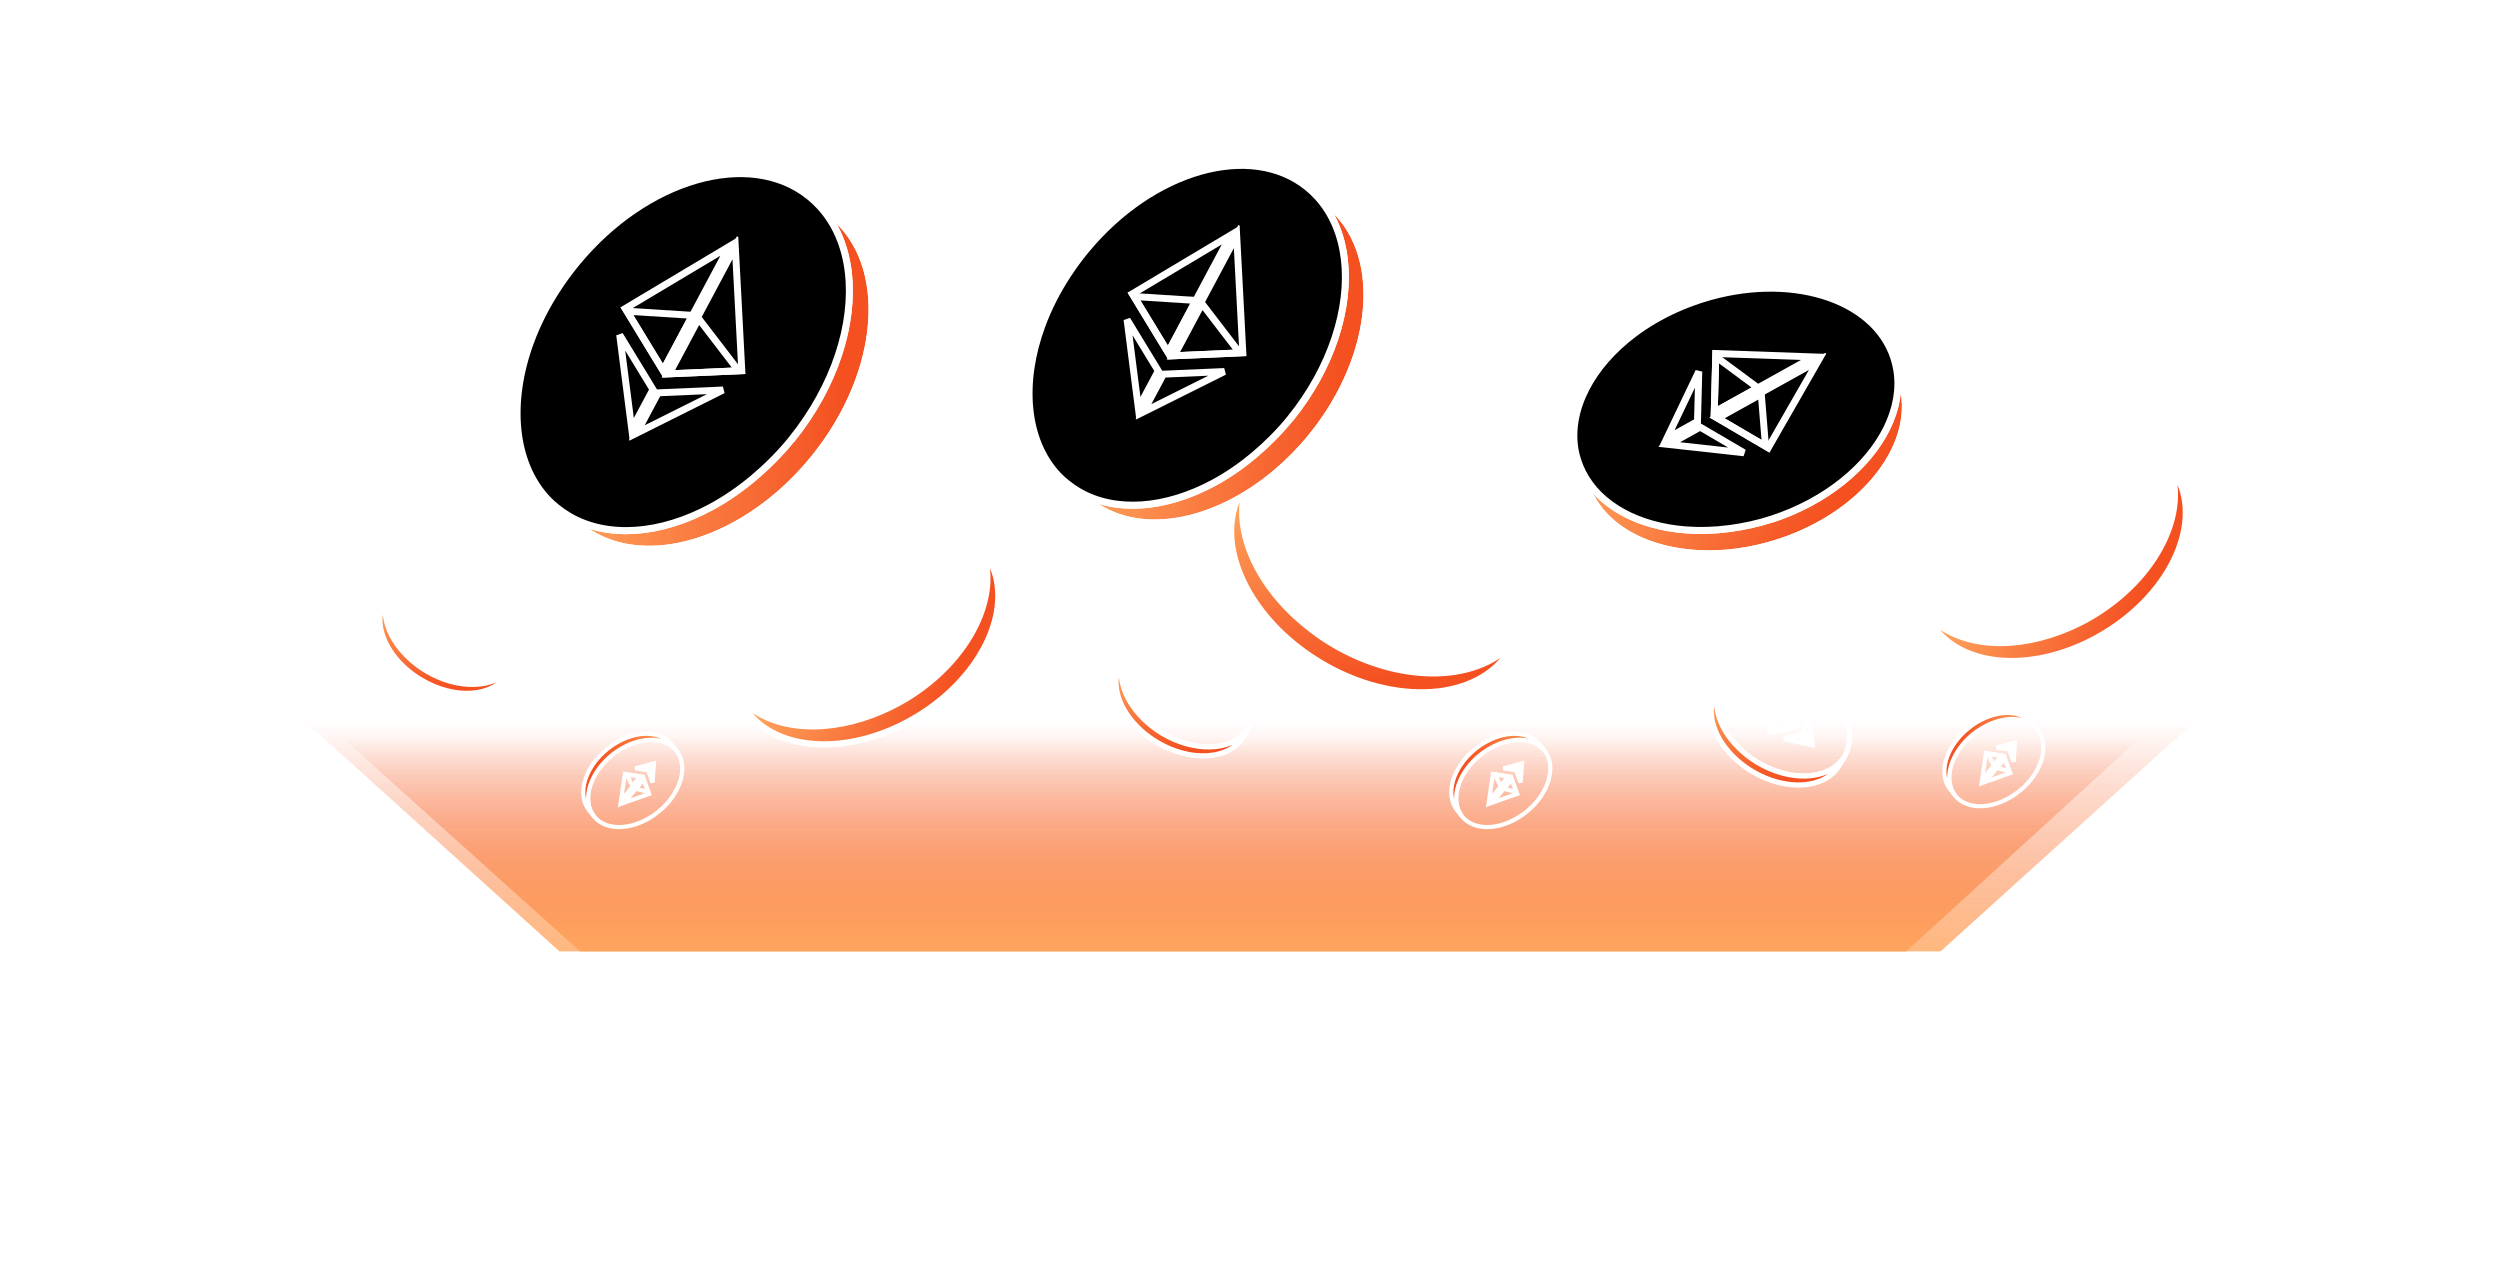 <svg width="360" height="183" viewBox="0 0 360 183" fill="none" xmlns="http://www.w3.org/2000/svg">
<path d="M31.265 148.074H354M31.265 148.074V182M31.265 148.074L2 132M354 148.074V181C354 181.552 353.552 182 353 182H31.265M354 148.074L327.434 133.482C325.663 132.51 323.676 132 321.657 132H2M31.265 182L8.223 169.344C4.385 167.236 2 163.205 2 158.826V132M82.652 138.69H273.348" stroke="white" stroke-width="2" stroke-linecap="round" stroke-linejoin="round"/>
<g opacity="0.8" filter="url(#filter0_f_2277_36600)">
<path d="M12 75L80.561 137H279.44L348 75H12Z" fill="url(#paint0_linear_2277_36600)"/>
</g>
<path d="M19 79L83.533 137H274.497L338 79H19Z" fill="url(#paint1_linear_2277_36600)"/>
<path d="M59.204 94.965L59.194 94.982C56.117 92.263 54.737 88.623 55.869 85.86C55.963 85.628 56.075 85.403 56.206 85.185C56.323 84.988 56.453 84.802 56.594 84.626L56.594 84.625" stroke="white" stroke-width="0.75" stroke-miterlimit="10"/>
<path d="M64.474 82.625C65.423 82.831 66.391 83.155 67.346 83.6" stroke="white" stroke-width="0.75" stroke-miterlimit="10"/>
<path d="M61.383 96.584L61.371 96.604C65.934 99.333 71.127 99.175 73.437 96.369C73.597 96.175 73.743 95.969 73.874 95.75C75.885 92.387 73.624 87.327 68.822 84.398" stroke="white" stroke-width="0.75" stroke-miterlimit="10"/>
<path d="M56.588 84.623C58.185 82.627 61.216 81.939 64.464 82.643" stroke="white" stroke-width="0.75" stroke-miterlimit="10"/>
<path d="M73.106 97.029L73.882 95.731C73.751 95.95 73.605 96.157 73.445 96.351C71.132 99.161 65.937 99.323 61.375 96.594C60.574 96.115 59.848 95.566 59.193 94.985C56.119 92.26 54.735 88.628 55.878 85.846C55.973 85.613 56.086 85.386 56.218 85.167L55.44 86.467C53.739 89.311 55.08 93.34 58.411 96.293C59.066 96.873 59.797 97.412 60.599 97.891C65.477 100.809 71.076 100.422 73.106 97.029Z" fill="url(#paint2_linear_2277_36600)" stroke="white" stroke-width="0.75" stroke-miterlimit="10"/>
<path d="M68.809 84.386C68.772 84.364 68.735 84.342 68.698 84.32C68.253 84.053 67.801 83.814 67.346 83.603" stroke="white" stroke-width="0.75" stroke-miterlimit="10"/>
<g clip-path="url(#clip0_2277_36600)">
<path d="M62.486 86.32L67.881 87.881L66.916 91.108L62.486 86.32Z" stroke="white" stroke-width="0.75"/>
<path d="M66.392 91.527L63.193 92.219L62.086 86.873L64.205 89.163L66.392 91.527Z" stroke="white" stroke-width="0.75"/>
<path d="M67.997 92.222L68.683 89.933L69.14 93.457L67.997 92.222Z" stroke="white" stroke-width="0.75"/>
<path d="M65.178 93.174L67.46 92.68L68.577 93.888L65.178 93.174Z" stroke="white" stroke-width="0.75"/>
<path d="M65.151 89.083L67.783 88.211L66.943 91.019L65.151 89.083Z" stroke="white" stroke-width="0.75"/>
<path d="M64.601 89.592L66.393 91.529L63.527 92.148L64.601 89.592Z" stroke="white" stroke-width="0.75"/>
</g>
<path d="M89.851 107.618L89.841 107.606C92.512 106.176 95.384 106.156 97.005 107.648C97.141 107.773 97.268 107.908 97.385 108.054C97.491 108.186 97.587 108.323 97.672 108.466L97.673 108.467" stroke="white" stroke-width="0.6" stroke-miterlimit="10"/>
<path d="M97.03 114.434C96.644 115.038 96.171 115.624 95.618 116.171" stroke="white" stroke-width="0.6" stroke-miterlimit="10"/>
<path d="M88.171 108.712L88.16 108.699C85.102 111.155 83.878 114.787 85.226 117.106C85.319 117.266 85.424 117.419 85.542 117.566C87.352 119.821 91.433 119.556 94.691 116.986" stroke="white" stroke-width="0.6" stroke-miterlimit="10"/>
<path d="M97.676 108.466C98.647 110.083 98.344 112.356 97.024 114.422" stroke="white" stroke-width="0.6" stroke-miterlimit="10"/>
<path d="M84.851 116.708L85.55 117.578C85.432 117.431 85.326 117.277 85.233 117.117C83.883 114.796 85.104 111.161 88.163 108.705C88.7 108.274 89.266 107.913 89.836 107.609C92.509 106.182 95.377 106.157 97.008 107.661C97.145 107.787 97.273 107.924 97.391 108.071L96.691 107.199C95.161 105.293 92.03 105.186 89.132 106.732C88.562 107.036 88.002 107.404 87.465 107.835C84.195 110.461 83.025 114.433 84.851 116.708Z" fill="url(#paint3_linear_2277_36600)" stroke="white" stroke-width="0.6" stroke-miterlimit="10"/>
<path d="M89.415 115.312L89.98 111.461L92.286 111.82L89.415 115.312Z" stroke="white" stroke-width="0.6"/>
<path d="M92.685 112.192L93.46 114.322L89.897 115.583L91.25 113.938L92.685 112.192Z" stroke="white" stroke-width="0.6"/>
<path d="M93.021 110.884L91.485 110.644L93.717 110.038L93.021 110.884Z" stroke="white" stroke-width="0.6"/>
<path d="M93.968 112.688L93.449 111.264L94.127 110.439L93.968 112.688Z" stroke="white" stroke-width="0.6"/>
<path d="M91.08 113.192L90.249 111.5L92.219 111.806L91.08 113.192Z" stroke="white" stroke-width="0.6"/>
<path d="M91.543 113.576L92.682 112.191L93.364 114.063L91.543 113.576Z" stroke="white" stroke-width="0.6"/>
<path d="M94.699 116.98C94.723 116.961 94.748 116.941 94.773 116.921C95.072 116.681 95.353 116.43 95.616 116.17" stroke="white" stroke-width="0.6" stroke-miterlimit="10"/>
<path fill-rule="evenodd" clip-rule="evenodd" d="M81.941 74.309C81.645 74.136 81.351 73.948 81.063 73.75C81.35 73.948 81.643 74.134 81.941 74.309ZM102.389 73.02C104.52 71.869 106.616 70.437 108.611 68.739L108.611 68.739C106.612 70.434 104.518 71.867 102.389 73.02ZM113.94 63.324L113.96 63.34C120.226 55.608 123.03 46.586 122.155 39.205C123.024 46.581 120.206 55.592 113.94 63.324Z" fill="url(#paint4_linear_2277_36600)"/>
<path d="M116.551 28.316C117.106 28.766 117.621 29.252 118.095 29.772C120.379 32.273 121.723 35.537 122.155 39.205C123.03 46.586 120.226 55.608 113.96 63.34L113.94 63.324C112.293 65.357 110.483 67.152 108.611 68.738L108.611 68.739L108.611 68.739C106.616 70.437 104.52 71.869 102.389 73.02C95.168 76.931 87.552 77.611 81.941 74.309C81.645 74.136 81.351 73.948 81.063 73.75C81.021 73.721 80.98 73.692 80.938 73.662C80.757 73.534 80.579 73.402 80.404 73.266C80.332 73.21 80.261 73.154 80.191 73.097L83.49 75.77C90.704 81.617 102.414 79.496 111.929 71.427C113.8 69.841 115.585 68.025 117.233 65.992C127.262 53.617 128.413 37.929 119.803 30.951L116.551 28.316Z" fill="url(#paint5_linear_2277_36600)"/>
<path d="M108.566 68.703L108.611 68.739M81.941 74.309C87.516 77.581 95.159 76.924 102.389 73.02M81.941 74.309C81.643 74.134 81.35 73.948 81.063 73.75M81.941 74.309C81.645 74.136 81.351 73.948 81.063 73.75M81.941 74.309C87.552 77.611 95.168 76.931 102.389 73.02M80.191 73.097C79.692 72.692 79.26 72.314 78.829 71.854C73.925 66.634 73.188 57.906 76.429 49.174C77.376 46.623 78.661 44.077 80.276 41.603C81.042 40.427 81.885 39.268 82.801 38.137C82.877 38.043 82.976 37.918 83.053 37.826C93.082 25.666 108.019 21.402 116.551 28.316M80.191 73.097L83.49 75.77C90.704 81.617 102.414 79.496 111.929 71.427C113.8 69.841 115.585 68.025 117.233 65.992C127.262 53.617 128.413 37.929 119.803 30.951L116.551 28.316M80.191 73.097C80.261 73.154 80.332 73.21 80.404 73.266M116.551 28.316C117.106 28.766 117.621 29.252 118.095 29.772M116.551 28.316C117.107 28.767 117.621 29.252 118.095 29.772M118.095 29.772C120.376 32.27 121.72 35.535 122.155 39.205M118.095 29.772C120.379 32.273 121.723 35.537 122.155 39.205M113.96 63.34L113.909 63.299M113.96 63.34C120.226 55.608 123.03 46.586 122.155 39.205M113.96 63.34L113.94 63.324M113.94 63.324C112.293 65.357 110.483 67.152 108.611 68.738L108.611 68.739M113.94 63.324C120.206 55.592 123.024 46.581 122.155 39.205M102.389 73.02C104.518 71.867 106.612 70.434 108.611 68.739M102.389 73.02C104.52 71.869 106.616 70.437 108.611 68.739L108.611 68.739M81.063 73.75C81.021 73.721 80.98 73.692 80.938 73.662M80.938 73.662C80.757 73.534 80.579 73.402 80.404 73.266M80.938 73.662C80.757 73.535 80.579 73.403 80.404 73.266" stroke="white" stroke-miterlimit="10"/>
<path d="M81.941 74.309C87.516 77.581 95.159 76.924 102.389 73.02C104.518 71.867 106.612 70.434 108.611 68.739C108.611 68.738 108.611 68.738 108.611 68.738C110.483 67.152 112.293 65.357 113.94 63.324C113.94 63.324 113.94 63.324 113.94 63.324C120.206 55.592 123.024 46.581 122.155 39.205C121.72 35.535 120.376 32.27 118.095 29.772C117.621 29.252 117.106 28.766 116.551 28.316C108.019 21.402 93.082 25.666 83.053 37.826C82.976 37.918 82.877 38.043 82.801 38.137C81.885 39.268 81.042 40.427 80.276 41.603C78.661 44.077 77.376 46.623 76.429 49.174C73.188 57.906 73.925 66.634 78.829 71.854C79.26 72.314 79.692 72.692 80.191 73.097C80.473 73.325 80.765 73.543 81.063 73.75C81.35 73.948 81.643 74.134 81.941 74.309Z" fill="black"/>
<path fill-rule="evenodd" clip-rule="evenodd" d="M81.941 74.309C81.645 74.136 81.351 73.948 81.063 73.75C81.35 73.948 81.643 74.134 81.941 74.309ZM102.389 73.02C104.52 71.869 106.616 70.437 108.611 68.739L108.611 68.739C106.612 70.434 104.518 71.867 102.389 73.02ZM113.94 63.324L113.96 63.34C120.226 55.608 123.03 46.586 122.155 39.205C123.024 46.581 120.206 55.592 113.94 63.324Z" fill="black"/>
<path d="M108.566 68.703L108.611 68.739M81.941 74.309C87.516 77.581 95.159 76.924 102.389 73.02M81.941 74.309C81.643 74.134 81.35 73.948 81.063 73.75M81.941 74.309C81.645 74.136 81.351 73.948 81.063 73.75M81.941 74.309C87.552 77.611 95.168 76.931 102.389 73.02M80.191 73.097C79.692 72.692 79.26 72.314 78.829 71.854C73.925 66.634 73.188 57.906 76.429 49.174C77.376 46.623 78.661 44.077 80.276 41.603C81.042 40.427 81.885 39.268 82.801 38.137C82.877 38.043 82.976 37.918 83.053 37.826C93.082 25.666 108.019 21.402 116.551 28.316M80.191 73.097L83.49 75.77C90.704 81.617 102.414 79.496 111.929 71.427C113.8 69.841 115.585 68.025 117.233 65.992C127.262 53.617 128.413 37.929 119.803 30.951L116.551 28.316M80.191 73.097C80.473 73.325 80.765 73.543 81.063 73.75M80.191 73.097C80.475 73.327 80.766 73.544 81.063 73.75M116.551 28.316C117.106 28.766 117.621 29.252 118.095 29.772M116.551 28.316C117.107 28.767 117.621 29.252 118.095 29.772M118.095 29.772C120.376 32.27 121.72 35.535 122.155 39.205M118.095 29.772C120.379 32.273 121.723 35.537 122.155 39.205M113.96 63.34L113.909 63.299M113.96 63.34C120.226 55.608 123.03 46.586 122.155 39.205M113.96 63.34L113.94 63.324M113.94 63.324C112.293 65.357 110.483 67.152 108.611 68.738C108.611 68.738 108.611 68.738 108.611 68.739M113.94 63.324C113.94 63.324 113.94 63.324 113.94 63.324ZM113.94 63.324C120.206 55.592 123.024 46.581 122.155 39.205M102.389 73.02C104.518 71.867 106.612 70.434 108.611 68.739M102.389 73.02C104.52 71.869 106.616 70.437 108.611 68.739L108.611 68.739" stroke="white" stroke-miterlimit="10"/>
<g clip-path="url(#clip1_2277_36600)">
<path d="M105.882 35.519L106.819 53.374L96.107 53.843L105.882 35.519Z" stroke="white"/>
<path d="M95.483 53.36L90.04 44.423L105.022 35.478L100.087 44.728L95.483 53.36Z" stroke="white"/>
<path d="M91.662 62.383L94.765 56.566L104.119 56.161L91.662 62.383Z" stroke="white"/>
<path d="M89.235 48.221L94.028 56.087L90.974 61.812L89.235 48.221Z" stroke="white"/>
<path d="M100.603 45.885L106.362 53.395L96.364 53.832L100.603 45.885Z" stroke="white"/>
<path d="M99.721 45.413L95.482 53.36L90.277 44.812L99.721 45.413Z" stroke="white"/>
</g>
<path d="M125.63 102.901L125.652 102.937C117.965 105.851 110.231 104.903 106.39 100.322C106.068 99.939 105.774 99.53 105.509 99.096C105.27 98.704 105.061 98.301 104.881 97.888L104.88 97.885" stroke="white" stroke-width="0.9" stroke-miterlimit="10"/>
<path d="M108.68 82.062C109.929 80.572 111.406 79.159 113.086 77.882" stroke="white" stroke-width="0.9" stroke-miterlimit="10"/>
<path d="M130.519 100.546L130.544 100.585C139.632 95.046 144.192 85.699 141.376 78.99C141.182 78.527 140.952 78.076 140.686 77.64C136.603 70.942 125.53 70.229 115.866 76.006" stroke="white" stroke-width="0.9" stroke-miterlimit="10"/>
<g clip-path="url(#clip2_2277_36600)">
<path d="M131.983 78.755L129.024 92.695L120.681 90.848L131.983 78.755Z" stroke="white" stroke-width="0.9"/>
<path d="M120.226 90.279L117.879 82.28L131.251 78.482L125.574 84.556L120.226 90.279Z" stroke="white" stroke-width="0.9"/>
<path d="M118.99 92.773L126.147 94.361L115.465 96.545L118.99 92.773Z" stroke="white" stroke-width="0.9"/>
<path d="M116.413 85.266L118.445 92.183L114.977 95.894L116.413 85.266Z" stroke="white" stroke-width="0.9"/>
<path d="M125.754 85.681L128.622 92.606L120.883 90.893L125.754 85.681Z" stroke="white" stroke-width="0.9"/>
<path d="M125.098 85.068L120.227 90.28L117.995 82.675L125.098 85.068Z" stroke="white" stroke-width="0.9"/>
</g>
<path d="M104.865 97.889C102.817 93.2 104.426 87.188 108.7 82.091" stroke="white" stroke-width="0.9" stroke-miterlimit="10"/>
<path d="M142.244 80.194L140.668 77.608C140.934 78.045 141.165 78.496 141.359 78.96C144.181 85.678 139.625 95.031 130.536 100.571C128.941 101.543 127.292 102.317 125.652 102.936C117.959 105.841 110.234 104.907 106.37 100.289C106.047 99.902 105.75 99.49 105.484 99.053L107.062 101.643C110.514 107.307 118.903 108.688 127.24 105.541C128.879 104.922 130.516 104.128 132.112 103.155C141.828 97.234 146.364 86.953 142.244 80.194Z" fill="url(#paint6_linear_2277_36600)" stroke="white" stroke-width="0.9" stroke-miterlimit="10"/>
<path d="M115.845 76.024C115.772 76.068 115.698 76.113 115.624 76.158C114.736 76.699 113.892 77.276 113.094 77.885" stroke="white" stroke-width="0.9" stroke-miterlimit="10"/>
<path d="M187.079 89.068L187.056 89.107C180.324 83.155 177.304 75.191 179.78 69.144C179.987 68.638 180.232 68.144 180.518 67.667C180.775 67.237 181.059 66.829 181.367 66.445L181.368 66.443" stroke="white" stroke-miterlimit="10"/>
<path d="M198.609 62.068C200.686 62.518 202.804 63.228 204.895 64.203" stroke="white" stroke-miterlimit="10"/>
<path d="M191.848 92.601L191.822 92.645C201.807 98.616 213.169 98.269 218.225 92.13C218.575 91.706 218.894 91.254 219.18 90.775C223.581 83.416 218.634 72.342 208.126 65.934" stroke="white" stroke-miterlimit="10"/>
<g clip-path="url(#clip3_2277_36600)">
<path d="M194.202 68L207.177 73.745L203.665 81.496L194.202 68Z" stroke="white"/>
<path d="M202.935 81.877L194.662 82.522L193.707 68.718L198.437 75.463L202.935 81.877Z" stroke="white"/>
<path d="M205.277 83.655L208.24 77.126L208.176 87.788L205.277 83.655Z" stroke="white"/>
<path d="M197.483 84.667L204.508 84.118L207.358 88.183L197.483 84.667Z" stroke="white"/>
<path d="M199.703 75.524L206.992 74.16L203.755 81.303L199.703 75.524Z" stroke="white"/>
<path d="M198.882 76.1L202.934 81.879L195.116 82.488L198.882 76.1Z" stroke="white"/>
</g>
<path d="M181.356 66.431C184.849 62.063 191.483 60.559 198.59 62.099" stroke="white" stroke-miterlimit="10"/>
<path d="M217.5 93.581L219.199 90.74C218.912 91.22 218.593 91.672 218.243 92.097C213.182 98.246 201.814 98.6 191.83 92.629C190.077 91.581 188.488 90.38 187.056 89.109C180.33 83.146 177.3 75.198 179.801 69.11C180.01 68.6 180.257 68.103 180.545 67.623L178.843 70.469C175.121 76.691 178.055 85.508 185.344 91.971C186.777 93.241 188.378 94.42 190.131 95.469C200.806 101.853 213.059 101.007 217.5 93.581Z" fill="url(#paint7_linear_2277_36600)" stroke="white" stroke-miterlimit="10"/>
<path d="M208.097 65.921C208.017 65.872 207.935 65.823 207.854 65.775C206.879 65.192 205.89 64.669 204.896 64.206" stroke="white" stroke-miterlimit="10"/>
<path d="M165.204 103.964L165.194 103.982C162.117 101.262 160.737 97.623 161.869 94.86C161.963 94.628 162.075 94.403 162.206 94.185C162.323 93.988 162.453 93.802 162.594 93.626L162.594 93.625" stroke="white" stroke-width="0.75" stroke-miterlimit="10"/>
<path d="M170.474 91.625C171.423 91.831 172.391 92.155 173.346 92.6" stroke="white" stroke-width="0.75" stroke-miterlimit="10"/>
<path d="M167.383 105.584L167.372 105.604C171.934 108.333 177.127 108.175 179.437 105.369C179.597 105.175 179.743 104.969 179.873 104.75C181.885 101.387 179.624 96.327 174.822 93.398" stroke="white" stroke-width="0.75" stroke-miterlimit="10"/>
<path d="M162.588 93.623C164.185 91.627 167.216 90.939 170.464 91.643" stroke="white" stroke-width="0.75" stroke-miterlimit="10"/>
<path d="M179.106 106.029L179.882 104.731C179.751 104.95 179.605 105.157 179.445 105.351C177.132 108.161 171.937 108.323 167.375 105.594C166.574 105.115 165.848 104.566 165.193 103.985C162.119 101.26 160.735 97.628 161.878 94.846C161.973 94.613 162.086 94.386 162.218 94.167L161.44 95.467C159.739 98.311 161.08 102.34 164.411 105.293C165.066 105.873 165.798 106.412 166.599 106.891C171.477 109.809 177.076 109.422 179.106 106.029Z" fill="url(#paint8_linear_2277_36600)" stroke="white" stroke-width="0.75" stroke-miterlimit="10"/>
<path d="M174.809 93.386C174.772 93.364 174.735 93.342 174.698 93.32C174.253 93.053 173.801 92.814 173.346 92.603" stroke="white" stroke-width="0.75" stroke-miterlimit="10"/>
<g clip-path="url(#clip4_2277_36600)">
<path d="M168.486 95.32L173.881 96.881L172.916 100.107L168.486 95.32Z" stroke="white" stroke-width="0.75"/>
<path d="M172.392 100.527L169.193 101.219L168.086 95.873L170.205 98.163L172.392 100.527Z" stroke="white" stroke-width="0.75"/>
<path d="M173.997 101.222L174.683 98.933L175.14 102.457L173.997 101.222Z" stroke="white" stroke-width="0.75"/>
<path d="M171.178 102.174L173.46 101.68L174.577 102.888L171.178 102.174Z" stroke="white" stroke-width="0.75"/>
<path d="M171.151 98.083L173.783 97.211L172.943 100.019L171.151 98.083Z" stroke="white" stroke-width="0.75"/>
<path d="M170.601 98.592L172.393 100.529L169.527 101.148L170.601 98.592Z" stroke="white" stroke-width="0.75"/>
</g>
<path d="M214.851 107.618L214.841 107.606C217.512 106.176 220.384 106.156 222.005 107.648C222.141 107.773 222.268 107.908 222.385 108.054C222.491 108.186 222.587 108.323 222.672 108.466L222.673 108.467" stroke="white" stroke-width="0.6" stroke-miterlimit="10"/>
<path d="M222.03 114.434C221.644 115.038 221.171 115.624 220.618 116.171" stroke="white" stroke-width="0.6" stroke-miterlimit="10"/>
<path d="M213.171 108.712L213.16 108.699C210.102 111.155 208.878 114.787 210.226 117.106C210.319 117.266 210.425 117.419 210.542 117.566C212.352 119.821 216.433 119.556 219.691 116.986" stroke="white" stroke-width="0.6" stroke-miterlimit="10"/>
<path d="M222.676 108.466C223.647 110.083 223.344 112.356 222.024 114.422" stroke="white" stroke-width="0.6" stroke-miterlimit="10"/>
<path d="M209.851 116.708L210.55 117.578C210.432 117.431 210.326 117.277 210.233 117.117C208.883 114.796 210.104 111.161 213.163 108.705C213.7 108.274 214.266 107.913 214.836 107.609C217.509 106.182 220.377 106.157 222.008 107.661C222.145 107.787 222.273 107.924 222.391 108.071L221.691 107.199C220.161 105.293 217.03 105.186 214.132 106.732C213.562 107.036 213.002 107.404 212.465 107.835C209.195 110.461 208.025 114.433 209.851 116.708Z" fill="url(#paint9_linear_2277_36600)" stroke="white" stroke-width="0.6" stroke-miterlimit="10"/>
<path d="M214.415 115.312L214.98 111.461L217.286 111.82L214.415 115.312Z" stroke="white" stroke-width="0.6"/>
<path d="M217.685 112.192L218.46 114.322L214.897 115.583L216.25 113.938L217.685 112.192Z" stroke="white" stroke-width="0.6"/>
<path d="M218.021 110.884L216.485 110.644L218.717 110.038L218.021 110.884Z" stroke="white" stroke-width="0.6"/>
<path d="M218.968 112.688L218.449 111.264L219.127 110.439L218.968 112.688Z" stroke="white" stroke-width="0.6"/>
<path d="M216.08 113.192L215.249 111.5L217.219 111.806L216.08 113.192Z" stroke="white" stroke-width="0.6"/>
<path d="M216.543 113.576L217.682 112.191L218.364 114.063L216.543 113.576Z" stroke="white" stroke-width="0.6"/>
<path d="M219.699 116.98C219.723 116.961 219.748 116.941 219.773 116.921C220.072 116.681 220.353 116.43 220.616 116.17" stroke="white" stroke-width="0.6" stroke-miterlimit="10"/>
<path fill-rule="evenodd" clip-rule="evenodd" d="M155.308 70.751C155.026 70.586 154.746 70.407 154.473 70.218C154.745 70.407 155.024 70.584 155.308 70.751ZM174.773 69.524C176.802 68.428 178.796 67.065 180.696 65.449L180.695 65.448C178.793 67.062 176.799 68.427 174.773 69.524ZM185.769 60.294L185.787 60.309C191.752 52.949 194.421 44.361 193.588 37.334C194.415 44.356 191.733 52.934 185.769 60.294Z" fill="url(#paint10_linear_2277_36600)"/>
<path d="M188.254 26.969C188.782 27.398 189.273 27.86 189.724 28.355C191.898 30.736 193.177 33.843 193.588 37.334C194.421 44.361 191.752 52.949 185.787 60.309L185.769 60.294C184.201 62.229 182.478 63.938 180.696 65.448L180.695 65.448L180.696 65.449C178.796 67.065 176.802 68.428 174.773 69.524C167.899 73.247 160.649 73.894 155.308 70.751C155.026 70.586 154.746 70.407 154.473 70.218C154.433 70.191 154.393 70.163 154.353 70.135C154.181 70.013 154.011 69.887 153.845 69.758C153.777 69.705 153.709 69.651 153.642 69.597L156.783 72.142C163.649 77.707 174.797 75.689 183.854 68.007C185.635 66.498 187.335 64.769 188.903 62.834C198.45 51.053 199.545 36.12 191.349 29.477L188.254 26.969Z" fill="url(#paint11_linear_2277_36600)"/>
<path d="M180.653 65.414L180.695 65.448M155.308 70.751C160.615 73.865 167.891 73.24 174.773 69.524M155.308 70.751C155.024 70.584 154.745 70.407 154.473 70.218M155.308 70.751C155.026 70.586 154.746 70.407 154.473 70.218M155.308 70.751C160.649 73.894 167.899 73.247 174.773 69.524M153.642 69.597C153.167 69.212 152.756 68.852 152.345 68.414C147.677 63.444 146.976 55.136 150.061 46.825C150.963 44.396 152.186 41.972 153.723 39.618C154.452 38.498 155.254 37.394 156.126 36.318C156.199 36.229 156.293 36.11 156.366 36.022C165.913 24.446 180.132 20.387 188.254 26.969M153.642 69.597L156.783 72.142C163.649 77.707 174.797 75.689 183.854 68.007C185.635 66.498 187.335 64.769 188.903 62.834C198.45 51.053 199.545 36.12 191.349 29.477L188.254 26.969M153.642 69.597C153.709 69.651 153.777 69.705 153.845 69.758M188.254 26.969C188.782 27.398 189.273 27.86 189.724 28.355M188.254 26.969C188.783 27.398 189.272 27.86 189.724 28.355M189.724 28.355C191.894 30.733 193.174 33.841 193.588 37.334M189.724 28.355C191.898 30.736 193.177 33.843 193.588 37.334M185.787 60.309L185.739 60.27M185.787 60.309C191.752 52.949 194.421 44.361 193.588 37.334M185.787 60.309L185.769 60.294M185.769 60.294C184.201 62.229 182.478 63.938 180.696 65.448L180.695 65.448M185.769 60.294C191.733 52.934 194.415 44.356 193.588 37.334M174.773 69.524C176.799 68.427 178.793 67.062 180.695 65.448M174.773 69.524C176.802 68.428 178.796 67.065 180.696 65.449L180.695 65.448M154.473 70.218C154.433 70.191 154.393 70.163 154.353 70.135M154.353 70.135C154.181 70.013 154.011 69.887 153.845 69.758M154.353 70.135C154.181 70.014 154.012 69.888 153.845 69.758" stroke="white" stroke-miterlimit="10"/>
<path d="M155.308 70.751C160.615 73.865 167.891 73.24 174.773 69.524C176.799 68.427 178.793 67.062 180.695 65.448C180.695 65.448 180.696 65.448 180.696 65.448C182.478 63.938 184.201 62.229 185.769 60.294C185.769 60.294 185.769 60.294 185.769 60.294C191.733 52.934 194.415 44.356 193.588 37.334C193.174 33.841 191.894 30.733 189.724 28.355C189.273 27.86 188.782 27.398 188.254 26.969C180.132 20.387 165.913 24.446 156.366 36.022C156.293 36.11 156.199 36.229 156.126 36.318C155.254 37.394 154.452 38.498 153.723 39.618C152.186 41.972 150.963 44.396 150.061 46.825C146.976 55.136 147.677 63.444 152.345 68.414C152.756 68.852 153.167 69.212 153.642 69.597C153.91 69.814 154.188 70.022 154.473 70.218C154.745 70.407 155.024 70.584 155.308 70.751Z" fill="black"/>
<path fill-rule="evenodd" clip-rule="evenodd" d="M155.308 70.751C155.026 70.586 154.746 70.407 154.473 70.218C154.745 70.407 155.024 70.584 155.308 70.751ZM174.773 69.524C176.802 68.428 178.796 67.065 180.696 65.449L180.695 65.448C178.793 67.062 176.799 68.427 174.773 69.524ZM185.769 60.294L185.787 60.309C191.752 52.949 194.421 44.361 193.588 37.334C194.415 44.356 191.733 52.934 185.769 60.294Z" fill="black"/>
<path d="M180.653 65.414L180.695 65.448M155.308 70.751C160.615 73.865 167.891 73.24 174.773 69.524M155.308 70.751C155.024 70.584 154.745 70.407 154.473 70.218M155.308 70.751C155.026 70.586 154.746 70.407 154.473 70.218M155.308 70.751C160.649 73.894 167.899 73.247 174.773 69.524M153.642 69.597C153.167 69.212 152.756 68.852 152.345 68.414C147.677 63.444 146.976 55.136 150.061 46.825C150.963 44.396 152.186 41.972 153.723 39.618C154.452 38.498 155.254 37.394 156.126 36.318C156.199 36.229 156.293 36.11 156.366 36.022C165.913 24.446 180.132 20.387 188.254 26.969M153.642 69.597L156.783 72.142C163.649 77.707 174.797 75.689 183.854 68.007C185.635 66.498 187.335 64.769 188.903 62.834C198.45 51.053 199.545 36.12 191.349 29.477L188.254 26.969M153.642 69.597C153.91 69.814 154.188 70.022 154.473 70.218M153.642 69.597C153.912 69.816 154.189 70.023 154.473 70.218M188.254 26.969C188.782 27.398 189.273 27.86 189.724 28.355M188.254 26.969C188.783 27.398 189.272 27.86 189.724 28.355M189.724 28.355C191.894 30.733 193.174 33.841 193.588 37.334M189.724 28.355C191.898 30.736 193.177 33.843 193.588 37.334M185.787 60.309L185.739 60.27M185.787 60.309C191.752 52.949 194.421 44.361 193.588 37.334M185.787 60.309L185.769 60.294M185.769 60.294C184.201 62.229 182.478 63.938 180.696 65.448C180.696 65.448 180.695 65.448 180.695 65.448M185.769 60.294C185.769 60.294 185.769 60.294 185.769 60.294ZM185.769 60.294C191.733 52.934 194.415 44.356 193.588 37.334M174.773 69.524C176.799 68.427 178.793 67.062 180.695 65.448M174.773 69.524C176.802 68.428 178.796 67.065 180.696 65.449L180.695 65.448" stroke="white" stroke-miterlimit="10"/>
<g clip-path="url(#clip5_2277_36600)">
<path d="M178.081 33.91L178.967 50.796L168.836 51.239L178.081 33.91Z" stroke="white"/>
<path d="M168.202 50.758L163.056 42.307L177.222 33.849L172.566 42.578L168.202 50.758Z" stroke="white"/>
<path d="M164.62 59.34L167.532 53.881L176.309 53.502L164.62 59.34Z" stroke="white"/>
<path d="M162.294 46.025L166.79 53.405L163.925 58.777L162.294 46.025Z" stroke="white"/>
<path d="M173.084 43.733L178.515 50.815L169.085 51.228L173.084 43.733Z" stroke="white"/>
<path d="M172.199 43.264L168.201 50.759L163.292 42.698L172.199 43.264Z" stroke="white"/>
</g>
<path d="M250.927 108.16L250.916 108.178C247.84 105.458 246.46 101.818 247.591 99.055C247.686 98.824 247.798 98.598 247.928 98.38C248.046 98.184 248.176 97.997 248.316 97.822L248.317 97.821" stroke="white" stroke-width="0.75" stroke-miterlimit="10"/>
<path d="M256.196 95.82C257.146 96.026 258.114 96.35 259.069 96.796" stroke="white" stroke-width="0.75" stroke-miterlimit="10"/>
<path d="M253.106 109.78L253.094 109.8C257.657 112.528 262.849 112.37 265.16 109.564C265.32 109.371 265.465 109.164 265.596 108.945C267.607 105.582 265.346 100.522 260.545 97.594" stroke="white" stroke-width="0.75" stroke-miterlimit="10"/>
<path d="M248.311 97.818C249.907 95.822 252.939 95.135 256.187 95.838" stroke="white" stroke-width="0.75" stroke-miterlimit="10"/>
<path d="M264.828 110.224L265.605 108.926C265.473 109.145 265.328 109.352 265.168 109.546C262.855 112.356 257.66 112.518 253.097 109.789C252.296 109.31 251.571 108.761 250.916 108.18C247.842 105.456 246.458 101.824 247.6 99.041C247.696 98.809 247.809 98.582 247.94 98.362L247.163 99.662C245.462 102.506 246.803 106.535 250.134 109.488C250.788 110.069 251.52 110.608 252.321 111.087C257.199 114.004 262.799 113.618 264.828 110.224Z" fill="url(#paint12_linear_2277_36600)" stroke="white" stroke-width="0.75" stroke-miterlimit="10"/>
<path d="M260.532 97.582C260.495 97.559 260.458 97.537 260.421 97.515C259.975 97.248 259.523 97.009 259.069 96.798" stroke="white" stroke-width="0.75" stroke-miterlimit="10"/>
<g clip-path="url(#clip6_2277_36600)">
<path d="M254.209 99.515L259.603 101.076L258.639 104.303L254.209 99.515Z" stroke="white" stroke-width="0.75"/>
<path d="M258.115 104.722L254.915 105.414L253.809 100.069L255.927 102.358L258.115 104.722Z" stroke="white" stroke-width="0.75"/>
<path d="M259.72 105.417L260.405 103.128L260.863 106.652L259.72 105.417Z" stroke="white" stroke-width="0.75"/>
<path d="M256.9 106.369L259.183 105.876L260.3 107.083L256.9 106.369Z" stroke="white" stroke-width="0.75"/>
<path d="M256.874 102.278L259.505 101.406L258.666 104.215L256.874 102.278Z" stroke="white" stroke-width="0.75"/>
<path d="M256.323 102.788L258.115 104.724L255.25 105.344L256.323 102.788Z" stroke="white" stroke-width="0.75"/>
</g>
<path d="M285.851 104.618L285.841 104.606C288.512 103.176 291.384 103.156 293.005 104.648C293.141 104.773 293.268 104.908 293.385 105.054C293.491 105.186 293.587 105.323 293.672 105.466L293.673 105.467" stroke="white" stroke-width="0.6" stroke-miterlimit="10"/>
<path d="M293.03 111.434C292.644 112.038 292.171 112.624 291.618 113.171" stroke="white" stroke-width="0.6" stroke-miterlimit="10"/>
<path d="M284.171 105.712L284.16 105.699C281.102 108.155 279.878 111.787 281.226 114.106C281.319 114.266 281.425 114.419 281.542 114.566C283.352 116.821 287.433 116.556 290.691 113.986" stroke="white" stroke-width="0.6" stroke-miterlimit="10"/>
<path d="M293.676 105.466C294.647 107.083 294.344 109.356 293.024 111.422" stroke="white" stroke-width="0.6" stroke-miterlimit="10"/>
<path d="M280.851 113.708L281.55 114.578C281.432 114.431 281.326 114.277 281.233 114.117C279.883 111.796 281.104 108.161 284.163 105.705C284.7 105.274 285.266 104.913 285.836 104.609C288.509 103.182 291.377 103.157 293.008 104.661C293.145 104.787 293.273 104.924 293.391 105.071L292.691 104.199C291.161 102.293 288.03 102.186 285.132 103.732C284.562 104.036 284.002 104.404 283.465 104.835C280.195 107.461 279.025 111.433 280.851 113.708Z" fill="url(#paint13_linear_2277_36600)" stroke="white" stroke-width="0.6" stroke-miterlimit="10"/>
<path d="M285.415 112.312L285.98 108.461L288.286 108.82L285.415 112.312Z" stroke="white" stroke-width="0.6"/>
<path d="M288.685 109.192L289.46 111.322L285.897 112.583L287.25 110.938L288.685 109.192Z" stroke="white" stroke-width="0.6"/>
<path d="M289.021 107.884L287.485 107.644L289.717 107.038L289.021 107.884Z" stroke="white" stroke-width="0.6"/>
<path d="M289.968 109.688L289.449 108.264L290.127 107.439L289.968 109.688Z" stroke="white" stroke-width="0.6"/>
<path d="M287.08 110.192L286.249 108.5L288.219 108.806L287.08 110.192Z" stroke="white" stroke-width="0.6"/>
<path d="M287.543 110.576L288.682 109.191L289.364 111.063L287.543 110.576Z" stroke="white" stroke-width="0.6"/>
<path d="M290.699 113.98C290.723 113.961 290.748 113.941 290.773 113.921C291.072 113.681 291.353 113.43 291.616 113.17" stroke="white" stroke-width="0.6" stroke-miterlimit="10"/>
<path fill-rule="evenodd" clip-rule="evenodd" d="M227.896 68C227.768 67.745 227.647 67.483 227.536 67.215C227.647 67.482 227.767 67.743 227.896 68ZM242.725 76.301C244.727 76.458 246.832 76.403 248.986 76.118L248.986 76.117C246.831 76.399 244.726 76.456 242.725 76.301ZM255.136 74.742L255.142 74.762C262.987 72.194 269.001 67.168 271.712 61.631C268.999 67.162 262.981 72.174 255.136 74.742Z" fill="url(#paint14_linear_2277_36600)"/>
<path d="M272.706 51.522C272.891 52.086 273.031 52.656 273.127 53.232C273.593 56.002 273.061 58.881 271.712 61.631C269.001 67.168 262.987 72.194 255.142 74.762L255.136 74.742C253.074 75.417 251.005 75.854 248.987 76.117L248.986 76.117L248.986 76.118C246.832 76.403 244.727 76.458 242.725 76.301C235.933 75.778 230.321 72.825 227.896 68C227.768 67.745 227.647 67.483 227.536 67.215C227.52 67.176 227.504 67.137 227.488 67.097C227.42 66.927 227.355 66.755 227.294 66.581C227.269 66.51 227.245 66.439 227.222 66.367L228.318 69.715C230.714 77.034 239.828 80.825 250.089 79.484C252.106 79.22 254.168 78.758 256.23 78.083C268.786 73.972 276.647 63.557 273.786 54.822L272.706 51.522Z" fill="url(#paint15_linear_2277_36600)"/>
<path d="M248.971 76.072L248.986 76.117M227.896 68C230.309 72.787 235.93 75.769 242.725 76.301M227.896 68C227.767 67.743 227.647 67.482 227.536 67.215M227.896 68C227.768 67.745 227.647 67.483 227.536 67.215M227.896 68C230.321 72.825 235.933 75.778 242.725 76.301M227.222 66.367C227.056 65.861 226.925 65.403 226.832 64.888C225.764 59.044 229.177 52.631 235.364 48.005C237.172 46.653 239.212 45.458 241.45 44.46C242.514 43.985 243.623 43.557 244.769 43.181C244.865 43.15 244.991 43.107 245.085 43.077C257.545 39.117 269.872 42.866 272.706 51.522M227.222 66.367L228.318 69.715C230.714 77.034 239.828 80.825 250.089 79.484C252.106 79.22 254.168 78.758 256.23 78.083C268.786 73.972 276.647 63.557 273.786 54.822L272.706 51.522M227.222 66.367C227.245 66.439 227.269 66.51 227.294 66.581M272.706 51.522C272.891 52.086 273.031 52.656 273.127 53.232M272.706 51.522C272.891 52.087 273.031 52.656 273.127 53.232M273.127 53.232C273.592 55.999 273.06 58.878 271.712 61.631M273.127 53.232C273.593 56.002 273.061 58.881 271.712 61.631M255.142 74.762L255.126 74.71M255.142 74.762C262.987 72.194 269.001 67.168 271.712 61.631M255.142 74.762L255.136 74.742M255.136 74.742C253.074 75.417 251.005 75.854 248.987 76.117L248.986 76.117M255.136 74.742C262.981 72.174 268.999 67.162 271.712 61.631M242.725 76.301C244.727 76.456 246.831 76.399 248.986 76.117M242.725 76.301C244.727 76.458 246.832 76.403 248.986 76.118L248.986 76.117M227.536 67.215C227.52 67.176 227.504 67.137 227.488 67.097M227.488 67.097C227.42 66.927 227.355 66.755 227.294 66.581M227.488 67.097C227.42 66.927 227.355 66.755 227.294 66.581" stroke="white" stroke-miterlimit="10"/>
<path d="M227.896 68C230.309 72.787 235.93 75.769 242.725 76.301C244.726 76.456 246.831 76.399 248.986 76.117C248.986 76.117 248.987 76.117 248.987 76.117C251.005 75.854 253.074 75.417 255.136 74.742C255.136 74.742 255.136 74.742 255.136 74.742C262.981 72.174 268.999 67.162 271.712 61.631C273.06 58.878 273.592 55.999 273.127 53.232C273.031 52.656 272.891 52.086 272.706 51.522C269.872 42.866 257.545 39.117 245.085 43.077C244.991 43.107 244.865 43.15 244.769 43.181C243.623 43.557 242.514 43.985 241.45 44.46C239.212 45.458 237.172 46.653 235.364 48.005C229.177 52.631 225.764 59.044 226.832 64.888C226.925 65.403 227.056 65.861 227.222 66.367C227.316 66.653 227.421 66.937 227.536 67.215C227.647 67.482 227.767 67.743 227.896 68Z" fill="black"/>
<path fill-rule="evenodd" clip-rule="evenodd" d="M227.896 68C227.768 67.745 227.647 67.483 227.536 67.215C227.647 67.482 227.767 67.743 227.896 68ZM242.725 76.301C244.727 76.458 246.832 76.403 248.986 76.118L248.986 76.117C246.831 76.399 244.726 76.456 242.725 76.301ZM255.136 74.742L255.142 74.762C262.987 72.194 269.001 67.168 271.712 61.631C268.999 67.162 262.981 72.174 255.136 74.742Z" fill="black"/>
<path d="M248.971 76.072L248.986 76.117M227.896 68C230.309 72.787 235.93 75.769 242.725 76.301M227.896 68C227.767 67.743 227.647 67.482 227.536 67.215M227.896 68C227.768 67.745 227.647 67.483 227.536 67.215M227.896 68C230.321 72.825 235.933 75.778 242.725 76.301M227.222 66.367C227.056 65.861 226.925 65.403 226.832 64.888C225.764 59.044 229.177 52.631 235.364 48.005C237.172 46.653 239.212 45.458 241.45 44.46C242.514 43.985 243.623 43.557 244.769 43.181C244.865 43.15 244.991 43.107 245.085 43.077C257.545 39.117 269.872 42.866 272.706 51.522M227.222 66.367L228.318 69.715C230.714 77.034 239.828 80.825 250.089 79.484C252.106 79.22 254.168 78.758 256.23 78.083C268.786 73.972 276.647 63.557 273.786 54.822L272.706 51.522M227.222 66.367C227.316 66.653 227.421 66.937 227.536 67.215M227.222 66.367C227.316 66.655 227.421 66.938 227.536 67.215M272.706 51.522C272.891 52.086 273.031 52.656 273.127 53.232M272.706 51.522C272.891 52.087 273.031 52.656 273.127 53.232M273.127 53.232C273.592 55.999 273.06 58.878 271.712 61.631M273.127 53.232C273.593 56.002 273.061 58.881 271.712 61.631M255.142 74.762L255.126 74.71M255.142 74.762C262.987 72.194 269.001 67.168 271.712 61.631M255.142 74.762L255.136 74.742M255.136 74.742C253.074 75.417 251.005 75.854 248.987 76.117C248.987 76.117 248.986 76.117 248.986 76.117M255.136 74.742C255.136 74.742 255.136 74.742 255.136 74.742ZM255.136 74.742C262.981 72.174 268.999 67.162 271.712 61.631M242.725 76.301C244.727 76.456 246.831 76.399 248.986 76.117M242.725 76.301C244.727 76.458 246.832 76.403 248.986 76.118L248.986 76.117" stroke="white" stroke-miterlimit="10"/>
<g clip-path="url(#clip7_2277_36600)">
<path d="M261.811 51.962L254.625 64.485L247.153 60.111L261.811 51.962Z" stroke="white"/>
<path d="M246.853 59.346L247.076 50.905L261.147 51.399L253.815 55.475L246.853 59.346Z" stroke="white"/>
<path d="M244.82 61.502L251.132 65.201L240.317 64.005L244.82 61.502Z" stroke="white"/>
<path d="M244.626 53.5L244.439 60.689L240.011 63.151L244.626 53.5Z" stroke="white"/>
<path d="M253.623 56.728L254.233 64.257L247.34 60.222L253.623 56.728Z" stroke="white"/>
<path d="M253.137 55.852L246.854 59.345L247.065 51.36L253.137 55.852Z" stroke="white"/>
</g>
<path d="M296.63 90.901L296.652 90.937C288.965 93.851 281.231 92.903 277.39 88.322C277.068 87.939 276.774 87.53 276.509 87.096C276.27 86.704 276.061 86.301 275.881 85.888L275.88 85.885" stroke="white" stroke-width="0.9" stroke-miterlimit="10"/>
<path d="M279.68 70.062C280.929 68.572 282.406 67.159 284.086 65.882" stroke="white" stroke-width="0.9" stroke-miterlimit="10"/>
<path d="M301.519 88.546L301.544 88.585C310.632 83.046 315.192 73.699 312.376 66.99C312.182 66.527 311.952 66.076 311.686 65.64C307.603 58.942 296.53 58.229 286.866 64.006" stroke="white" stroke-width="0.9" stroke-miterlimit="10"/>
<g clip-path="url(#clip8_2277_36600)">
<path d="M302.983 66.755L300.024 80.695L291.681 78.848L302.983 66.755Z" stroke="white" stroke-width="0.9"/>
<path d="M291.226 78.279L288.879 70.28L302.251 66.482L296.574 72.556L291.226 78.279Z" stroke="white" stroke-width="0.9"/>
<path d="M289.99 80.773L297.147 82.361L286.465 84.545L289.99 80.773Z" stroke="white" stroke-width="0.9"/>
<path d="M287.413 73.266L289.445 80.183L285.977 83.894L287.413 73.266Z" stroke="white" stroke-width="0.9"/>
<path d="M296.754 73.681L299.622 80.606L291.883 78.893L296.754 73.681Z" stroke="white" stroke-width="0.9"/>
<path d="M296.098 73.068L291.227 78.28L288.995 70.675L296.098 73.068Z" stroke="white" stroke-width="0.9"/>
</g>
<path d="M275.865 85.889C273.817 81.2 275.426 75.188 279.7 70.091" stroke="white" stroke-width="0.9" stroke-miterlimit="10"/>
<path d="M313.244 68.194L311.668 65.608C311.934 66.045 312.165 66.496 312.359 66.96C315.181 73.678 310.625 83.031 301.536 88.571C299.941 89.543 298.292 90.317 296.652 90.936C288.959 93.841 281.234 92.907 277.37 88.289C277.047 87.902 276.75 87.49 276.484 87.053L278.062 89.643C281.514 95.307 289.903 96.688 298.24 93.541C299.879 92.922 301.516 92.128 303.112 91.156C312.828 85.234 317.364 74.953 313.244 68.194Z" fill="url(#paint16_linear_2277_36600)" stroke="white" stroke-width="0.9" stroke-miterlimit="10"/>
<path d="M286.845 64.024C286.772 64.068 286.698 64.113 286.624 64.158C285.736 64.699 284.892 65.276 284.094 65.885" stroke="white" stroke-width="0.9" stroke-miterlimit="10"/>
<path d="M155.663 174H143.958V154.5H146.18V171.969H155.663V174ZM171.209 159.362L169.101 159.934C168.924 158.825 168.412 157.936 167.565 157.268C166.727 156.599 165.665 156.265 164.379 156.265C163.016 156.265 161.937 156.54 161.141 157.09C160.346 157.632 159.948 158.389 159.948 159.362C159.948 159.819 160.045 160.23 160.24 160.594C160.443 160.949 160.663 161.237 160.9 161.457C161.146 161.669 161.535 161.876 162.068 162.079C162.61 162.282 163.041 162.426 163.363 162.511C163.685 162.587 164.209 162.71 164.937 162.879C165.03 162.904 165.102 162.921 165.153 162.93C165.686 163.048 166.152 163.158 166.55 163.26C166.947 163.361 167.383 163.497 167.857 163.666C168.34 163.835 168.75 164.013 169.089 164.199C169.427 164.385 169.766 164.622 170.104 164.91C170.443 165.198 170.714 165.511 170.917 165.85C171.128 166.188 171.298 166.59 171.425 167.056C171.56 167.513 171.628 168.016 171.628 168.566C171.628 170.31 170.98 171.685 169.685 172.692C168.399 173.7 166.698 174.203 164.582 174.203C163.642 174.203 162.779 174.106 161.992 173.911C161.205 173.716 160.519 173.446 159.935 173.099C159.36 172.752 158.86 172.337 158.437 171.854C158.023 171.364 157.701 170.83 157.472 170.255C157.244 169.679 157.1 169.066 157.041 168.414L159.224 167.843C159.343 169.146 159.872 170.2 160.811 171.004C161.759 171.808 163.041 172.21 164.658 172.21C166.012 172.21 167.134 171.905 168.022 171.296C168.919 170.678 169.368 169.819 169.368 168.719C169.368 168.236 169.279 167.809 169.101 167.437C168.932 167.056 168.716 166.743 168.454 166.497C168.191 166.252 167.828 166.032 167.362 165.837C166.905 165.634 166.469 165.477 166.054 165.367C165.64 165.257 165.115 165.134 164.48 164.999C163.871 164.864 163.401 164.758 163.071 164.682C162.749 164.605 162.309 164.483 161.751 164.313C161.201 164.136 160.769 163.966 160.456 163.806C160.143 163.636 159.787 163.412 159.389 163.133C158.992 162.845 158.687 162.54 158.475 162.219C158.272 161.889 158.094 161.491 157.942 161.025C157.79 160.56 157.714 160.048 157.714 159.489C157.714 158.423 158.01 157.492 158.602 156.696C159.203 155.901 160.007 155.304 161.014 154.906C162.022 154.5 163.16 154.297 164.429 154.297C166.266 154.297 167.794 154.754 169.012 155.668C170.231 156.574 170.963 157.805 171.209 159.362ZM181.702 174H179.48V156.531H173.247V154.5H187.96V156.531H181.702V174ZM201.101 174L194.131 154.5H196.467L202.522 171.499L208.553 154.5H210.851L203.83 174H201.101ZM222.397 174H220.531L220.468 171.524C219.934 172.362 219.24 173.018 218.386 173.492C217.539 173.966 216.625 174.203 215.643 174.203C214.433 174.203 213.456 173.886 212.711 173.251C211.974 172.616 211.606 171.757 211.606 170.674C211.606 169.447 212.076 168.52 213.015 167.894C213.921 167.301 215.152 166.806 216.71 166.408L220.417 165.545C220.332 164.631 219.994 163.937 219.401 163.463C218.817 162.98 218.055 162.739 217.116 162.739C216.16 162.739 215.368 162.959 214.742 163.399C214.124 163.84 213.705 164.479 213.485 165.316L211.606 164.948C211.852 163.738 212.478 162.777 213.485 162.066C214.492 161.355 215.728 161 217.192 161C218.792 161 220.057 161.44 220.988 162.32C221.928 163.192 222.397 164.381 222.397 165.888V174ZM213.714 170.496C213.714 171.089 213.908 171.567 214.298 171.931C214.695 172.286 215.237 172.464 215.923 172.464C217.141 172.464 218.199 172.015 219.096 171.118C219.994 170.221 220.442 169.007 220.442 167.475V167.183L216.71 168.097C215.694 168.359 214.941 168.672 214.45 169.036C213.959 169.4 213.714 169.887 213.714 170.496ZM225.832 161.203H227.863V168.884C227.863 169.959 228.168 170.805 228.777 171.423C229.386 172.032 230.199 172.337 231.214 172.337C231.68 172.337 232.116 172.265 232.522 172.121C232.937 171.969 233.313 171.744 233.652 171.448C233.99 171.152 234.257 170.754 234.452 170.255C234.655 169.747 234.756 169.167 234.756 168.516V161.203H236.788V174H234.909L234.858 172.134C234.401 172.802 233.813 173.314 233.093 173.67C232.382 174.025 231.591 174.203 230.719 174.203C229.297 174.203 228.138 173.755 227.241 172.857C226.301 171.943 225.832 170.678 225.832 169.062V161.203ZM242.825 174H240.793V154.5H242.825V174ZM244.926 162.98V162.485L248.722 158.943H249.191V161.203H253.978V162.98H249.191V170.052C249.191 170.839 249.373 171.419 249.737 171.791C250.11 172.155 250.673 172.337 251.426 172.337C251.959 172.337 252.611 172.189 253.381 171.893L253.851 173.581C252.886 173.996 251.976 174.203 251.121 174.203C249.86 174.203 248.883 173.869 248.189 173.2C247.495 172.532 247.148 171.592 247.148 170.382V162.98H244.926ZM260.383 174.203C258.842 174.203 257.615 173.86 256.701 173.175C255.795 172.481 255.228 171.516 255 170.28L257.044 169.861C257.162 170.674 257.514 171.317 258.098 171.791C258.681 172.257 259.477 172.489 260.484 172.489C261.381 172.489 262.097 172.312 262.63 171.956C263.171 171.601 263.442 171.084 263.442 170.407C263.442 170.238 263.425 170.081 263.391 169.938C263.358 169.785 263.294 169.654 263.201 169.544C263.108 169.425 263.019 169.324 262.934 169.239C262.858 169.155 262.731 169.074 262.554 168.998C262.384 168.922 262.245 168.863 262.135 168.82C262.033 168.778 261.864 168.731 261.627 168.681C261.398 168.621 261.225 168.579 261.106 168.554C260.996 168.528 260.802 168.49 260.522 168.439C260.243 168.389 260.048 168.355 259.938 168.338C259.608 168.27 259.363 168.224 259.202 168.198C259.05 168.164 258.817 168.109 258.504 168.033C258.199 167.957 257.966 167.889 257.806 167.83C257.645 167.762 257.437 167.674 257.183 167.563C256.93 167.445 256.731 167.326 256.587 167.208C256.451 167.09 256.299 166.946 256.13 166.776C255.96 166.599 255.829 166.408 255.736 166.205C255.652 166.002 255.58 165.769 255.52 165.507C255.461 165.236 255.431 164.948 255.431 164.644C255.431 163.586 255.872 162.714 256.752 162.028C257.632 161.343 258.787 161 260.218 161C261.614 161 262.744 161.3 263.607 161.901C264.471 162.494 265.004 163.319 265.207 164.377L263.239 164.771C262.917 163.366 261.902 162.663 260.192 162.663C259.329 162.663 258.665 162.837 258.199 163.184C257.742 163.531 257.514 163.992 257.514 164.567C257.514 165.253 257.835 165.71 258.478 165.938C259.147 166.175 259.892 166.366 260.713 166.51C261.077 166.577 261.331 166.628 261.474 166.662C261.627 166.688 261.872 166.743 262.211 166.827C262.558 166.903 262.812 166.971 262.973 167.03C263.133 167.09 263.353 167.178 263.633 167.297C263.92 167.415 264.136 167.534 264.28 167.652C264.424 167.771 264.589 167.923 264.775 168.109C264.97 168.296 265.114 168.49 265.207 168.693C265.3 168.896 265.38 169.138 265.448 169.417C265.516 169.688 265.55 169.984 265.55 170.306C265.55 171.457 265.097 172.396 264.191 173.124C263.294 173.843 262.025 174.203 260.383 174.203Z" fill="white"/>
<path d="M121 153.027C118.824 153.027 116.698 153.702 114.889 154.965C113.08 156.229 111.67 158.025 110.837 160.126C110.005 162.228 109.787 164.54 110.211 166.771C110.636 169.002 111.683 171.051 113.222 172.659C114.76 174.267 116.72 175.363 118.854 175.806C120.988 176.25 123.2 176.022 125.21 175.152C127.22 174.282 128.937 172.808 130.146 170.916C131.355 169.025 132 166.802 132 164.527C132 161.477 130.841 158.552 128.778 156.396C126.715 154.239 123.917 153.027 121 153.027ZM127.66 171.687L118.929 165.246L114.362 167.378C114.331 167.397 114.294 167.405 114.259 167.4C114.223 167.395 114.19 167.378 114.165 167.352C114.139 167.325 114.123 167.29 114.118 167.253C114.114 167.216 114.121 167.178 114.139 167.146L116.175 162.369L114.139 157.596C114.121 157.564 114.114 157.526 114.118 157.489C114.123 157.452 114.139 157.417 114.165 157.391C114.19 157.364 114.223 157.347 114.259 157.342C114.294 157.338 114.331 157.345 114.362 157.364L118.931 159.489L123.492 157.364C123.523 157.345 123.559 157.338 123.595 157.342C123.631 157.347 123.664 157.364 123.689 157.391C123.714 157.417 123.731 157.452 123.735 157.489C123.74 157.526 123.732 157.564 123.714 157.596L121.675 162.369L127.836 171.503C127.854 171.528 127.862 171.559 127.86 171.591C127.858 171.622 127.845 171.652 127.824 171.674C127.802 171.696 127.774 171.71 127.744 171.712C127.714 171.715 127.684 171.706 127.66 171.687Z" fill="white"/>
<defs>
<filter id="filter0_f_2277_36600" x="0" y="63" width="360" height="86" filterUnits="userSpaceOnUse" color-interpolation-filters="sRGB">
<feFlood flood-opacity="0" result="BackgroundImageFix"/>
<feBlend mode="normal" in="SourceGraphic" in2="BackgroundImageFix" result="shape"/>
<feGaussianBlur stdDeviation="6" result="effect1_foregroundBlur_2277_36600"/>
</filter>
<linearGradient id="paint0_linear_2277_36600" x1="269.679" y1="137" x2="269.679" y2="103.771" gradientUnits="userSpaceOnUse">
<stop stop-color="#FFA760"/>
<stop offset="1" stop-color="#F45020" stop-opacity="0"/>
</linearGradient>
<linearGradient id="paint1_linear_2277_36600" x1="263.642" y1="137.817" x2="263.642" y2="106.294" gradientUnits="userSpaceOnUse">
<stop stop-color="#FFA760"/>
<stop offset="1" stop-color="#F45020" stop-opacity="0"/>
</linearGradient>
<linearGradient id="paint2_linear_2277_36600" x1="63.274" y1="85.594" x2="65.187" y2="98.966" gradientUnits="userSpaceOnUse">
<stop stop-color="#FFA760"/>
<stop offset="1" stop-color="#F45020"/>
</linearGradient>
<linearGradient id="paint3_linear_2277_36600" x1="95.285" y1="112.842" x2="85.544" y2="110.733" gradientUnits="userSpaceOnUse">
<stop stop-color="#FFA760"/>
<stop offset="1" stop-color="#F45020"/>
</linearGradient>
<linearGradient id="paint4_linear_2277_36600" x1="78.949" y1="52.05" x2="121.587" y2="52.05" gradientUnits="userSpaceOnUse">
<stop stop-color="#FFA760"/>
<stop offset="1" stop-color="#F45020"/>
</linearGradient>
<linearGradient id="paint5_linear_2277_36600" x1="78.949" y1="52.05" x2="121.587" y2="52.05" gradientUnits="userSpaceOnUse">
<stop stop-color="#FFA760"/>
<stop offset="1" stop-color="#F45020"/>
</linearGradient>
<linearGradient id="paint6_linear_2277_36600" x1="112.819" y1="86.95" x2="138.293" y2="96.028" gradientUnits="userSpaceOnUse">
<stop stop-color="#FFA760"/>
<stop offset="1" stop-color="#F45020"/>
</linearGradient>
<linearGradient id="paint7_linear_2277_36600" x1="195.986" y1="68.557" x2="200.172" y2="97.82" gradientUnits="userSpaceOnUse">
<stop stop-color="#FFA760"/>
<stop offset="1" stop-color="#F45020"/>
</linearGradient>
<linearGradient id="paint8_linear_2277_36600" x1="169.274" y1="94.594" x2="171.187" y2="107.966" gradientUnits="userSpaceOnUse">
<stop stop-color="#FFA760"/>
<stop offset="1" stop-color="#F45020"/>
</linearGradient>
<linearGradient id="paint9_linear_2277_36600" x1="220.285" y1="112.842" x2="210.544" y2="110.733" gradientUnits="userSpaceOnUse">
<stop stop-color="#FFA760"/>
<stop offset="1" stop-color="#F45020"/>
</linearGradient>
<linearGradient id="paint10_linear_2277_36600" x1="152.46" y1="49.562" x2="193.048" y2="49.562" gradientUnits="userSpaceOnUse">
<stop stop-color="#FFA760"/>
<stop offset="1" stop-color="#F45020"/>
</linearGradient>
<linearGradient id="paint11_linear_2277_36600" x1="152.46" y1="49.562" x2="193.048" y2="49.562" gradientUnits="userSpaceOnUse">
<stop stop-color="#FFA760"/>
<stop offset="1" stop-color="#F45020"/>
</linearGradient>
<linearGradient id="paint12_linear_2277_36600" x1="254.997" y1="98.789" x2="256.91" y2="112.161" gradientUnits="userSpaceOnUse">
<stop stop-color="#FFA760"/>
<stop offset="1" stop-color="#F45020"/>
</linearGradient>
<linearGradient id="paint13_linear_2277_36600" x1="291.285" y1="109.842" x2="281.544" y2="107.733" gradientUnits="userSpaceOnUse">
<stop stop-color="#FFA760"/>
<stop offset="1" stop-color="#F45020"/>
</linearGradient>
<linearGradient id="paint14_linear_2277_36600" x1="235.826" y1="51.143" x2="265.537" y2="70.326" gradientUnits="userSpaceOnUse">
<stop stop-color="#FFA760"/>
<stop offset="1" stop-color="#F45020"/>
</linearGradient>
<linearGradient id="paint15_linear_2277_36600" x1="235.826" y1="51.143" x2="265.537" y2="70.326" gradientUnits="userSpaceOnUse">
<stop stop-color="#FFA760"/>
<stop offset="1" stop-color="#F45020"/>
</linearGradient>
<linearGradient id="paint16_linear_2277_36600" x1="283.819" y1="74.95" x2="309.293" y2="84.028" gradientUnits="userSpaceOnUse">
<stop stop-color="#FFA760"/>
<stop offset="1" stop-color="#F45020"/>
</linearGradient>
<clipPath id="clip0_2277_36600">
<rect width="7.421" height="12.083" fill="white" transform="translate(58.723 88.148) rotate(-42.779)"/>
</clipPath>
<clipPath id="clip1_2277_36600">
<rect width="20.399" height="33.214" fill="white" transform="translate(97.312 29.328) rotate(28.078)"/>
</clipPath>
<clipPath id="clip2_2277_36600">
<rect width="16.497" height="26.861" fill="white" transform="translate(126.66 71.977) rotate(43.064)"/>
</clipPath>
<clipPath id="clip3_2277_36600">
<rect width="16.67" height="27.142" fill="white" transform="translate(186.262 71.742) rotate(-35.038)"/>
</clipPath>
<clipPath id="clip4_2277_36600">
<rect width="7.421" height="12.083" fill="white" transform="translate(164.723 97.148) rotate(-42.779)"/>
</clipPath>
<clipPath id="clip5_2277_36600">
<rect width="19.419" height="31.617" fill="white" transform="translate(169.945 27.93) rotate(28.078)"/>
</clipPath>
<clipPath id="clip6_2277_36600">
<rect width="7.421" height="12.083" fill="white" transform="translate(250.445 101.344) rotate(-42.779)"/>
</clipPath>
<clipPath id="clip7_2277_36600">
<rect width="16.92" height="27.55" fill="white" transform="translate(258.852 43.57) rotate(60.928)"/>
</clipPath>
<clipPath id="clip8_2277_36600">
<rect width="16.497" height="26.861" fill="white" transform="translate(297.66 59.977) rotate(43.064)"/>
</clipPath>
</defs>
</svg>
